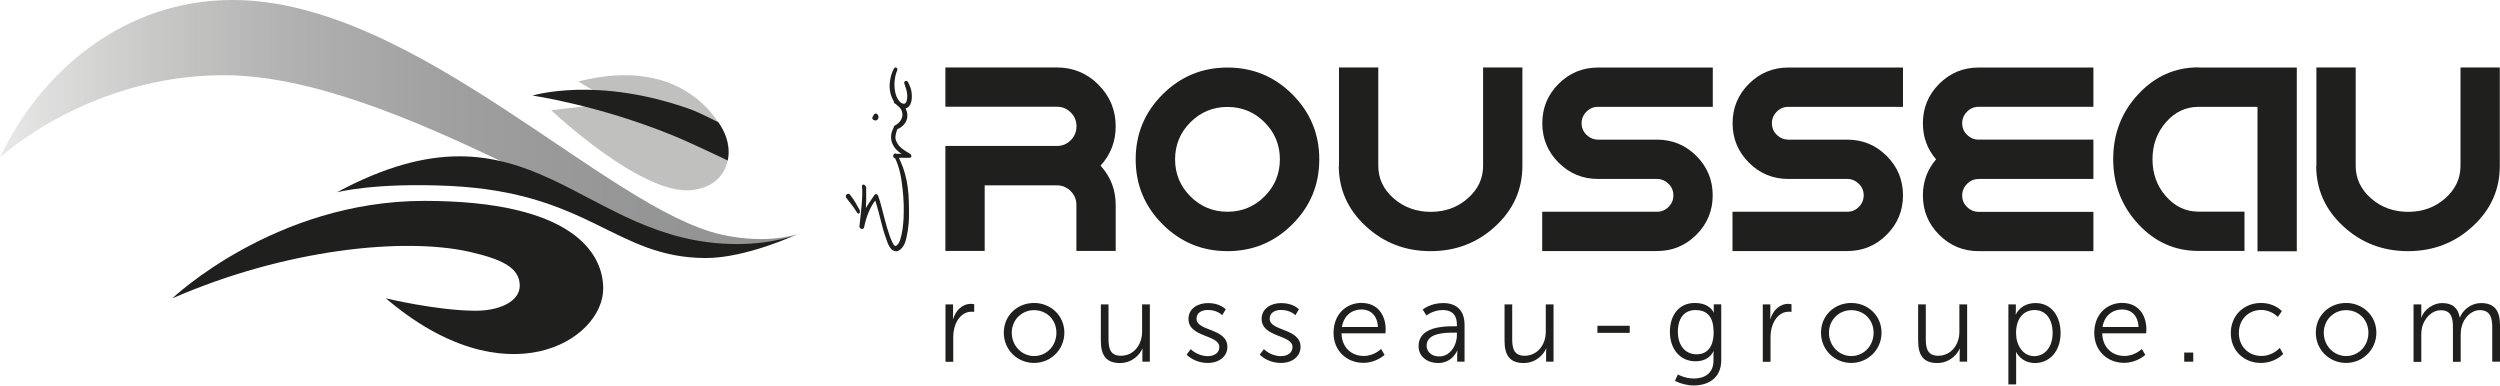 <svg xmlns="http://www.w3.org/2000/svg" xmlns:xlink="http://www.w3.org/1999/xlink" id="Calque_2" data-name="Calque 2" viewBox="0 0 257.62 39.73"><defs><style>      .cls-1 {        fill: none;      }      .cls-1, .cls-2, .cls-3, .cls-4 {        stroke-width: 0px;      }      .cls-2 {        fill: #c0c0bf;      }      .cls-3 {        fill: url(#Dégradé_sans_nom_2);      }      .cls-5 {        clip-path: url(#clippath);      }      .cls-4 {        fill: #1f1f1d;      }    </style><clipPath id="clippath"><path class="cls-1" d="M0,16.23S9.1,7.75,23.07,7.75c17.77,0,42.1,17.93,50.48,17.93,5.04,0,8.78-1.61,8.78-1.61,0,0-3.02,1.19-7.91.12C62.6,21.62,42.76,0,23.96,0,12.82,0,4.2,7.31,0,16.23"></path></clipPath><linearGradient id="D&#xE9;grad&#xE9;_sans_nom_2" data-name="D&#xE9;grad&#xE9; sans nom 2" x1="-1243.53" y1="1107.84" x2="-1243.19" y2="1107.84" gradientTransform="translate(302275.71 -269280.55) scale(243.08)" gradientUnits="userSpaceOnUse"><stop offset="0" stop-color="#e9e9e9"></stop><stop offset=".17" stop-color="#cccccb"></stop><stop offset=".36" stop-color="#b3b2b2"></stop><stop offset=".56" stop-color="#a1a0a0"></stop><stop offset=".77" stop-color="#969696"></stop><stop offset="1" stop-color="#919292"></stop></linearGradient></defs><g id="Calque_1-2" data-name="Calque 1"><g id="Layer_1" data-name="Layer 1"><g class="cls-5"><rect class="cls-3" width="82.32" height="25.69"></rect></g><path class="cls-4" d="M17.76,30.74s10.54-10.04,25.95-10.04,18.45,5.47,18.45,9.03c0,5.35-10.02,11.57-22.4,1.01,0,0,5.12,1.24,9.13,1.28,2.59.03,4.67-.96,4.67-2.58,0-1.89-1.91-2.74-5.17-3.49-6.73-1.52-18.93-.31-30.62,4.79"></path><path class="cls-4" d="M34.76,19.81s3.83-1.02,11.6-.65c14.43.69,17.05,7.42,26.39,7.43,4.14,0,9.36-2.43,9.36-2.43,0,0-2.31.99-6.16.99-16.19,0-21.23-16.08-41.2-5.35"></path><path class="cls-2" d="M56.8,11.36s9.42,8.91,14.59,8.22c3.68-.49,4.09-3.69,3.44-5.44s-4.53-8.5-15.24-5.74l1.9,1.13,1.79,1.06-6.5.77h0Z"></path><path class="cls-4" d="M74.01,12.59s-2.04-1.04-2.87-1.33c-9.67-3.46-16.27-1.41-16.27-1.41,0,0,6.74.96,14.45,4.1,1.89.77,5.67,2.59,5.67,2.59.46-2.17-.99-3.96-.99-3.96"></path><g><g><path class="cls-4" d="M88.61,21.76c0-.05-.02-.11-.04-.15-.15-.28-.31-.55-.46-.8-.15-.26-.33-.5-.52-.75-.06-.08-.14-.1-.19-.09-.06,0-.12.04-.16.07-.04.04-.07.09-.08.15-.02.07,0,.14.04.19.19.24.38.49.57.73.19.25.37.51.55.8.02.03.06.1.14.1h.04s.09-.04.11-.12c0-.04,0-.08,0-.13h0Z"></path><path class="cls-4" d="M90.19,12.42c.07,0,.13-.02.19-.06.07-.04.12-.11.13-.19.04-.12.02-.23-.05-.33-.03-.04-.1-.14-.2-.14h-.03c-.13.03-.19.1-.21.15-.02.04-.03.09-.04.13-.08.05-.09.12-.09.15,0,.12.05.18.1.21.06.04.12.06.19.06v.02Z"></path><path class="cls-4" d="M93.8,10.78c.04-.1.08-.21.11-.33.03-.12.04-.23.05-.35,0-.12,0-.21,0-.28,0-.15-.02-.28-.04-.4-.02-.12-.04-.23-.08-.33-.04-.11-.08-.21-.12-.31-.04-.11-.11-.22-.17-.35-.02-.04-.05-.06-.09-.08-.04-.02-.1-.03-.14,0-.04,0-.08.04-.11.07-.04.04-.04.11-.02.19.12.33.22.64.27.94.05.28.04.58-.04.89-.08.22-.19.25-.28.25-.15,0-.29-.08-.44-.23-.12-.13-.24-.32-.33-.55-.09-.23-.15-.5-.18-.79s-.03-.6.02-.93c.04-.33.12-.65.25-.95.04-.09.02-.18-.06-.24-.04-.04-.09-.05-.12-.05-.04,0-.11.02-.16.12-.17.32-.29.65-.36.98-.07.34-.1.67-.08,1,.02.33.08.63.19.91.06.19.15.35.25.49,0,.03-.02.04-.02.06,0,.09.08.13.14.17.04.02.06.04.1.06.06.07.13.14.21.2.04.04.08.06.12.09.07.08.13.16.18.24.11.21.16.42.14.63s-.1.4-.23.58c-.13.18-.31.33-.53.44-.12.06-.14.16-.13.21-.15.27-.25.56-.27.83-.03.28.02.57.12.82s.27.5.5.72c.13.13.29.25.46.35h-.55s-.09-.04-.12-.04c-.05,0-.09.03-.12.06,0,.02-.02.04-.02.06,0,0,0,0-.02,0-.04.04-.04.11-.04.16s.03.11.05.14c.04.05.09.08.15.08h0c.1.21.19.42.26.63.1.28.19.58.25.87.06.28.12.57.16.86s.08.58.11.9c.06.58.1,1.12.11,1.61,0,.49,0,.95-.02,1.36-.03.42-.06.81-.12,1.17s-.13.69-.23,1c-.07.21-.15.37-.24.47-.11.12-.18.15-.22.16h-.03s-.12,0-.21-.18c-.19-.35-.35-.73-.48-1.16-.14-.42-.27-.86-.38-1.29-.12-.44-.23-.88-.34-1.31-.11-.43-.23-.84-.36-1.2-.02-.04-.07-.19-.19-.2h-.03c-.07,0-.14.04-.19.12l-.62.92c-.09.13-.17.27-.24.41,0-.27.02-.52.03-.77,0-.44,0-.89,0-1.36,0-.05-.02-.1-.06-.15-.04-.04-.07-.08-.11-.11s-.08-.04-.12-.04h-.04c-.05.02-.12.06-.1.2.02.26.03.56.02.88,0,.34-.04.69-.06,1.04-.04.36-.07.73-.11,1.11s-.08.73-.12,1.08c0,.05.02.11.06.16.04.04.08.07.13.09.05.02.11.02.16,0s.1-.06.13-.12v-.03c.05-.25.12-.5.19-.76.07-.26.16-.51.27-.77.1-.25.22-.5.35-.73.11-.18.22-.35.35-.5.12.41.25.81.35,1.22.12.46.24.93.36,1.4.07.29.16.58.26.88s.19.55.27.78c.12.34.27.58.42.73.15.14.31.21.47.21h.07c.19-.03.4-.15.58-.39.19-.22.32-.54.41-.93.06-.29.12-.58.16-.84.04-.27.07-.52.09-.77.02-.24.03-.48.03-.74v-.78c0-.52-.03-1.02-.06-1.49-.04-.46-.1-.93-.19-1.37s-.21-.89-.37-1.33c-.12-.32-.27-.65-.42-.99.07,0,.15,0,.23,0h.81c.05,0,.22,0,.25-.14,0-.07-.02-.14-.08-.22,0,0,0,0-.02-.02-.14-.1-.28-.19-.44-.27-.14-.09-.28-.19-.42-.29-.13-.11-.26-.23-.36-.36s-.19-.29-.27-.48c-.03-.07-.04-.14-.05-.21,0-.07-.02-.14,0-.23,0-.09.03-.18.05-.29s.07-.25.13-.4v-.04c.05-.02.12-.04.19-.08.22-.12.42-.29.58-.5s.25-.46.27-.73c.02-.27-.04-.55-.19-.83.11-.02.21-.06.29-.14.07-.06.12-.15.18-.26v.02Z"></path></g><path class="cls-4" d="M126.49,25.88c-2.61,0-4.84-.92-6.69-2.77s-2.77-4.08-2.77-6.69.92-4.84,2.77-6.69c1.85-1.85,4.08-2.77,6.69-2.77s4.84.92,6.69,2.77,2.77,4.08,2.77,6.69-.92,4.84-2.77,6.69c-1.85,1.85-4.08,2.77-6.69,2.77M130.31,20.24c1.05-1.05,1.58-2.33,1.58-3.82s-.53-2.77-1.58-3.82c-1.05-1.05-2.33-1.58-3.82-1.58s-2.77.53-3.82,1.58-1.58,2.33-1.58,3.82.53,2.77,1.58,3.82c1.05,1.05,2.33,1.58,3.82,1.58s2.77-.53,3.82-1.58"></path><path class="cls-4" d="M137.98,17.09V6.95h4.05v10.14c0,1.31.53,2.43,1.58,3.35s2.33,1.39,3.82,1.39,2.77-.46,3.82-1.39c1.05-.92,1.58-2.04,1.58-3.35V6.95h4.05v10.14c0,2.43-.92,4.5-2.77,6.21-1.85,1.72-4.08,2.58-6.69,2.58s-4.84-.86-6.69-2.58-2.77-3.79-2.77-6.21"></path><path class="cls-4" d="M158.93,12.7c0-1.58.56-2.94,1.68-4.06,1.12-1.12,2.48-1.68,4.06-1.68h11.83v4.05h-11.83c-.47,0-.87.17-1.19.5-.33.33-.5.73-.5,1.19s.17.87.5,1.19.73.5,1.19.5h6.08c1.58,0,2.94.56,4.06,1.68,1.12,1.12,1.68,2.48,1.68,4.06s-.56,2.94-1.68,4.06c-1.12,1.12-2.48,1.68-4.06,1.68h-11.83v-4.05h11.83c.47,0,.87-.17,1.19-.5.33-.33.5-.73.5-1.19s-.17-.87-.5-1.19-.73-.5-1.19-.5h-6.08c-1.58,0-2.94-.56-4.06-1.68-1.12-1.12-1.68-2.48-1.68-4.06"></path><path class="cls-4" d="M178.54,12.7c0-1.58.56-2.94,1.68-4.06,1.12-1.12,2.48-1.68,4.06-1.68h11.82v4.05h-11.82c-.47,0-.87.17-1.19.5-.33.33-.5.73-.5,1.19s.17.87.5,1.19.73.5,1.19.5h6.08c1.58,0,2.94.56,4.06,1.68,1.12,1.12,1.68,2.48,1.68,4.06s-.56,2.94-1.68,4.06c-1.12,1.12-2.48,1.68-4.06,1.68h-11.83v-4.05h11.83c.47,0,.87-.17,1.19-.5.33-.33.5-.73.5-1.19s-.17-.87-.5-1.19-.73-.5-1.19-.5h-6.08c-1.58,0-2.94-.56-4.06-1.68-1.12-1.12-1.68-2.48-1.68-4.06"></path><path class="cls-4" d="M203.89,18.45c-.47,0-.87.17-1.19.5-.33.33-.5.73-.5,1.19s.16.87.5,1.19c.33.33.73.5,1.19.5h11.83v4.05h-11.83c-1.58,0-2.94-.56-4.06-1.68-1.12-1.12-1.68-2.48-1.68-4.06,0-1.42.45-2.66,1.36-3.72-.91-1.05-1.36-2.29-1.36-3.72,0-1.58.56-2.94,1.68-4.06,1.12-1.12,2.48-1.68,4.06-1.68h11.83v4.05h-11.83c-.47,0-.87.17-1.19.5-.33.33-.5.73-.5,1.19s.16.87.5,1.19c.33.33.73.5,1.19.5h11.83v4.05h-11.83Z"></path><path class="cls-4" d="M226.54,6.96h10.14v18.93h-4.05v-14.88h-6.08c-1.31,0-2.43.53-3.35,1.58-.92,1.05-1.39,2.33-1.39,3.82s.46,2.77,1.39,3.82c.92,1.05,2.04,1.58,3.35,1.58h4.74v4.05h-4.74c-2.43,0-4.5-.92-6.21-2.77s-2.58-4.08-2.58-6.69.86-4.84,2.58-6.69,3.79-2.77,6.21-2.77"></path><path class="cls-4" d="M238.7,17.09V6.95h4.05v10.14c0,1.31.53,2.43,1.58,3.35,1.05.92,2.33,1.39,3.82,1.39s2.77-.46,3.82-1.39c1.05-.92,1.58-2.04,1.58-3.35V6.95h4.05v10.14c0,2.43-.92,4.5-2.77,6.21-1.85,1.72-4.08,2.58-6.69,2.58s-4.84-.86-6.69-2.58-2.77-3.79-2.77-6.21"></path><path class="cls-4" d="M113.21,8.74c-1.19-1.19-2.62-1.79-4.3-1.79h-11.49v4.05h11.49c.56,0,1.04.19,1.43.59.4.4.59.88.59,1.43s-.2,1.04-.59,1.43c-.4.4-.88.59-1.43.59h-11.49v10.82h4.05v-6.76h7.43c.56,0,1.04.19,1.43.59.4.4.59.88.59,1.43v4.74h4.05v-4.74c0-1.56-.52-2.91-1.56-4.05,1.04-1.14,1.56-2.5,1.56-4.05,0-1.67-.59-3.11-1.79-4.3"></path></g></g><g><path class="cls-4" d="M97.42,31.37h.79v1.04c0,.26-.02.47-.02.47h.02c.28-.89.94-1.57,1.86-1.57.16,0,.32.04.32.04v.79s-.14-.02-.29-.02c-.83,0-1.45.66-1.71,1.52-.12.38-.16.77-.16,1.15v2.49h-.8v-5.9Z"></path><path class="cls-4" d="M106.56,31.22c1.72,0,3.12,1.31,3.12,3.06s-1.4,3.12-3.12,3.12-3.12-1.34-3.12-3.12,1.4-3.06,3.12-3.06ZM106.56,36.69c1.27,0,2.3-1.03,2.3-2.4s-1.03-2.33-2.3-2.33-2.3,1-2.3,2.33,1.03,2.4,2.3,2.4Z"></path><path class="cls-4" d="M113.43,31.37h.8v3.54c0,.93.14,1.75,1.28,1.75,1.35,0,2.18-1.18,2.18-2.46v-2.83h.8v5.9h-.77v-.88c0-.26.02-.47.02-.47h-.02c-.23.57-1.01,1.49-2.31,1.49-1.38,0-1.97-.75-1.97-2.29v-3.75Z"></path><path class="cls-4" d="M122.71,35.98s.66.72,1.76.72c.63,0,1.18-.32,1.18-.94,0-1.29-3.18-.97-3.18-2.9,0-1.06.95-1.63,2.02-1.63,1.24,0,1.82.64,1.82.64l-.36.61s-.5-.54-1.48-.54c-.6,0-1.17.26-1.17.91,0,1.3,3.18.95,3.18,2.9,0,.96-.83,1.65-2.02,1.65-1.43,0-2.18-.86-2.18-.86l.43-.57Z"></path><path class="cls-4" d="M130.25,35.98s.66.72,1.76.72c.63,0,1.18-.32,1.18-.94,0-1.29-3.18-.97-3.18-2.9,0-1.06.95-1.63,2.02-1.63,1.24,0,1.82.64,1.82.64l-.36.61s-.5-.54-1.48-.54c-.6,0-1.17.26-1.17.91,0,1.3,3.18.95,3.18,2.9,0,.96-.83,1.65-2.02,1.65-1.43,0-2.18-.86-2.18-.86l.43-.57Z"></path><path class="cls-4" d="M140.33,31.22c1.63,0,2.46,1.25,2.46,2.72,0,.14-.02.41-.02.41h-4.53c.04,1.51,1.07,2.33,2.29,2.33,1.08,0,1.79-.72,1.79-.72l.36.61s-.86.82-2.18.82c-1.76,0-3.08-1.27-3.08-3.08,0-1.94,1.31-3.1,2.91-3.1ZM141.99,33.7c-.05-1.23-.8-1.81-1.68-1.81-.99,0-1.84.62-2.03,1.81h3.71Z"></path><path class="cls-4" d="M149.8,33.62h.33v-.15c0-1.14-.62-1.52-1.47-1.52-.97,0-1.67.56-1.67.56l-.38-.61s.77-.67,2.1-.67c1.42,0,2.21.79,2.21,2.26v3.78h-.76v-.65c0-.29.02-.49.02-.49h-.02s-.49,1.28-1.97,1.28c-.99,0-2.01-.57-2.01-1.75,0-1.99,2.59-2.04,3.61-2.04ZM148.32,36.73c1.13,0,1.81-1.17,1.81-2.19v-.26h-.34c-.93,0-2.78.04-2.78,1.34,0,.55.43,1.11,1.31,1.11Z"></path><path class="cls-4" d="M155.03,31.37h.8v3.54c0,.93.14,1.75,1.28,1.75,1.35,0,2.18-1.18,2.18-2.46v-2.83h.8v5.9h-.77v-.88c0-.26.02-.47.02-.47h-.02c-.23.57-1.01,1.49-2.31,1.49-1.38,0-1.97-.75-1.97-2.29v-3.75Z"></path><path class="cls-4" d="M164.61,33.57h3.33v.73h-3.33v-.73Z"></path><path class="cls-4" d="M174.51,39.01c1.15,0,2.06-.54,2.06-1.85v-.54c0-.22.02-.42.02-.42h-.02c-.35.66-.95,1.03-1.86,1.03-1.58,0-2.63-1.26-2.63-3.03s.97-2.98,2.56-2.98,1.95.99,1.95.99h.02s-.01-.07-.01-.2v-.65h.77v5.76c0,1.88-1.38,2.6-2.83,2.6-.68,0-1.36-.18-1.94-.47l.3-.66s.73.41,1.6.41ZM176.58,34.2c0-1.72-.82-2.25-1.86-2.25-1.15,0-1.82.83-1.82,2.24s.76,2.32,1.94,2.32c.93,0,1.75-.57,1.75-2.31Z"></path><path class="cls-4" d="M181.64,31.37h.79v1.04c0,.26-.02.47-.02.47h.02c.28-.89.94-1.57,1.86-1.57.16,0,.32.04.32.04v.79s-.14-.02-.29-.02c-.83,0-1.45.66-1.71,1.52-.12.38-.16.77-.16,1.15v2.49h-.8v-5.9Z"></path><path class="cls-4" d="M190.77,31.22c1.72,0,3.12,1.31,3.12,3.06s-1.4,3.12-3.12,3.12-3.12-1.34-3.12-3.12,1.4-3.06,3.12-3.06ZM190.77,36.69c1.27,0,2.3-1.03,2.3-2.4s-1.03-2.33-2.3-2.33-2.3,1-2.3,2.33,1.03,2.4,2.3,2.4Z"></path><path class="cls-4" d="M197.65,31.37h.8v3.54c0,.93.14,1.75,1.28,1.75,1.35,0,2.18-1.18,2.18-2.46v-2.83h.8v5.9h-.77v-.88c0-.26.02-.47.02-.47h-.02c-.23.57-1.01,1.49-2.31,1.49-1.38,0-1.97-.75-1.97-2.29v-3.75Z"></path><path class="cls-4" d="M206.97,31.37h.76v.57c0,.26-.02.46-.02.46h.02s.48-1.17,2.04-1.17,2.57,1.27,2.57,3.1-1.11,3.08-2.64,3.08c-1.42,0-1.94-1.13-1.94-1.13h-.02s.02.21.02.52v2.81h-.8v-8.25ZM209.62,36.7c1.04,0,1.9-.88,1.9-2.38s-.76-2.37-1.86-2.37c-.99,0-1.91.7-1.91,2.38,0,1.18.66,2.37,1.88,2.37Z"></path><path class="cls-4" d="M218.72,31.22c1.63,0,2.46,1.25,2.46,2.72,0,.14-.02.41-.02.41h-4.53c.04,1.51,1.07,2.33,2.29,2.33,1.08,0,1.79-.72,1.79-.72l.36.61s-.86.82-2.18.82c-1.76,0-3.08-1.27-3.08-3.08,0-1.94,1.31-3.1,2.91-3.1ZM220.37,33.7c-.05-1.23-.8-1.81-1.68-1.81-.99,0-1.84.62-2.03,1.81h3.71Z"></path><path class="cls-4" d="M225.08,36.33h.93v.94h-.93v-.94Z"></path><path class="cls-4" d="M232.98,31.22c1.44,0,2.16.84,2.16.84l-.41.6s-.66-.72-1.72-.72c-1.29,0-2.3.96-2.3,2.37s1.02,2.37,2.32,2.37c1.2,0,1.89-.83,1.89-.83l.36.62s-.8.93-2.3.93c-1.75,0-3.1-1.26-3.1-3.08s1.36-3.1,3.1-3.1Z"></path><path class="cls-4" d="M241.76,31.22c1.72,0,3.12,1.31,3.12,3.06s-1.4,3.12-3.12,3.12-3.12-1.34-3.12-3.12,1.4-3.06,3.12-3.06ZM241.76,36.69c1.27,0,2.3-1.03,2.3-2.4s-1.03-2.33-2.3-2.33-2.3,1-2.3,2.33,1.03,2.4,2.3,2.4Z"></path><path class="cls-4" d="M248.72,31.37h.79v.88c0,.26-.02.47-.02.47h.02c.28-.8,1.22-1.49,2.13-1.49,1.09,0,1.65.5,1.83,1.48h.02c.32-.8,1.17-1.48,2.17-1.48,1.43,0,1.96.83,1.96,2.29v3.75h-.8v-3.55c0-.96-.2-1.76-1.28-1.76-.9,0-1.64.8-1.86,1.67-.08.26-.11.54-.11.86v2.79h-.8v-3.55c0-.89-.13-1.76-1.24-1.76-.96,0-1.69.83-1.94,1.74-.06.25-.08.52-.08.79v2.79h-.8v-5.9Z"></path></g></g></svg>